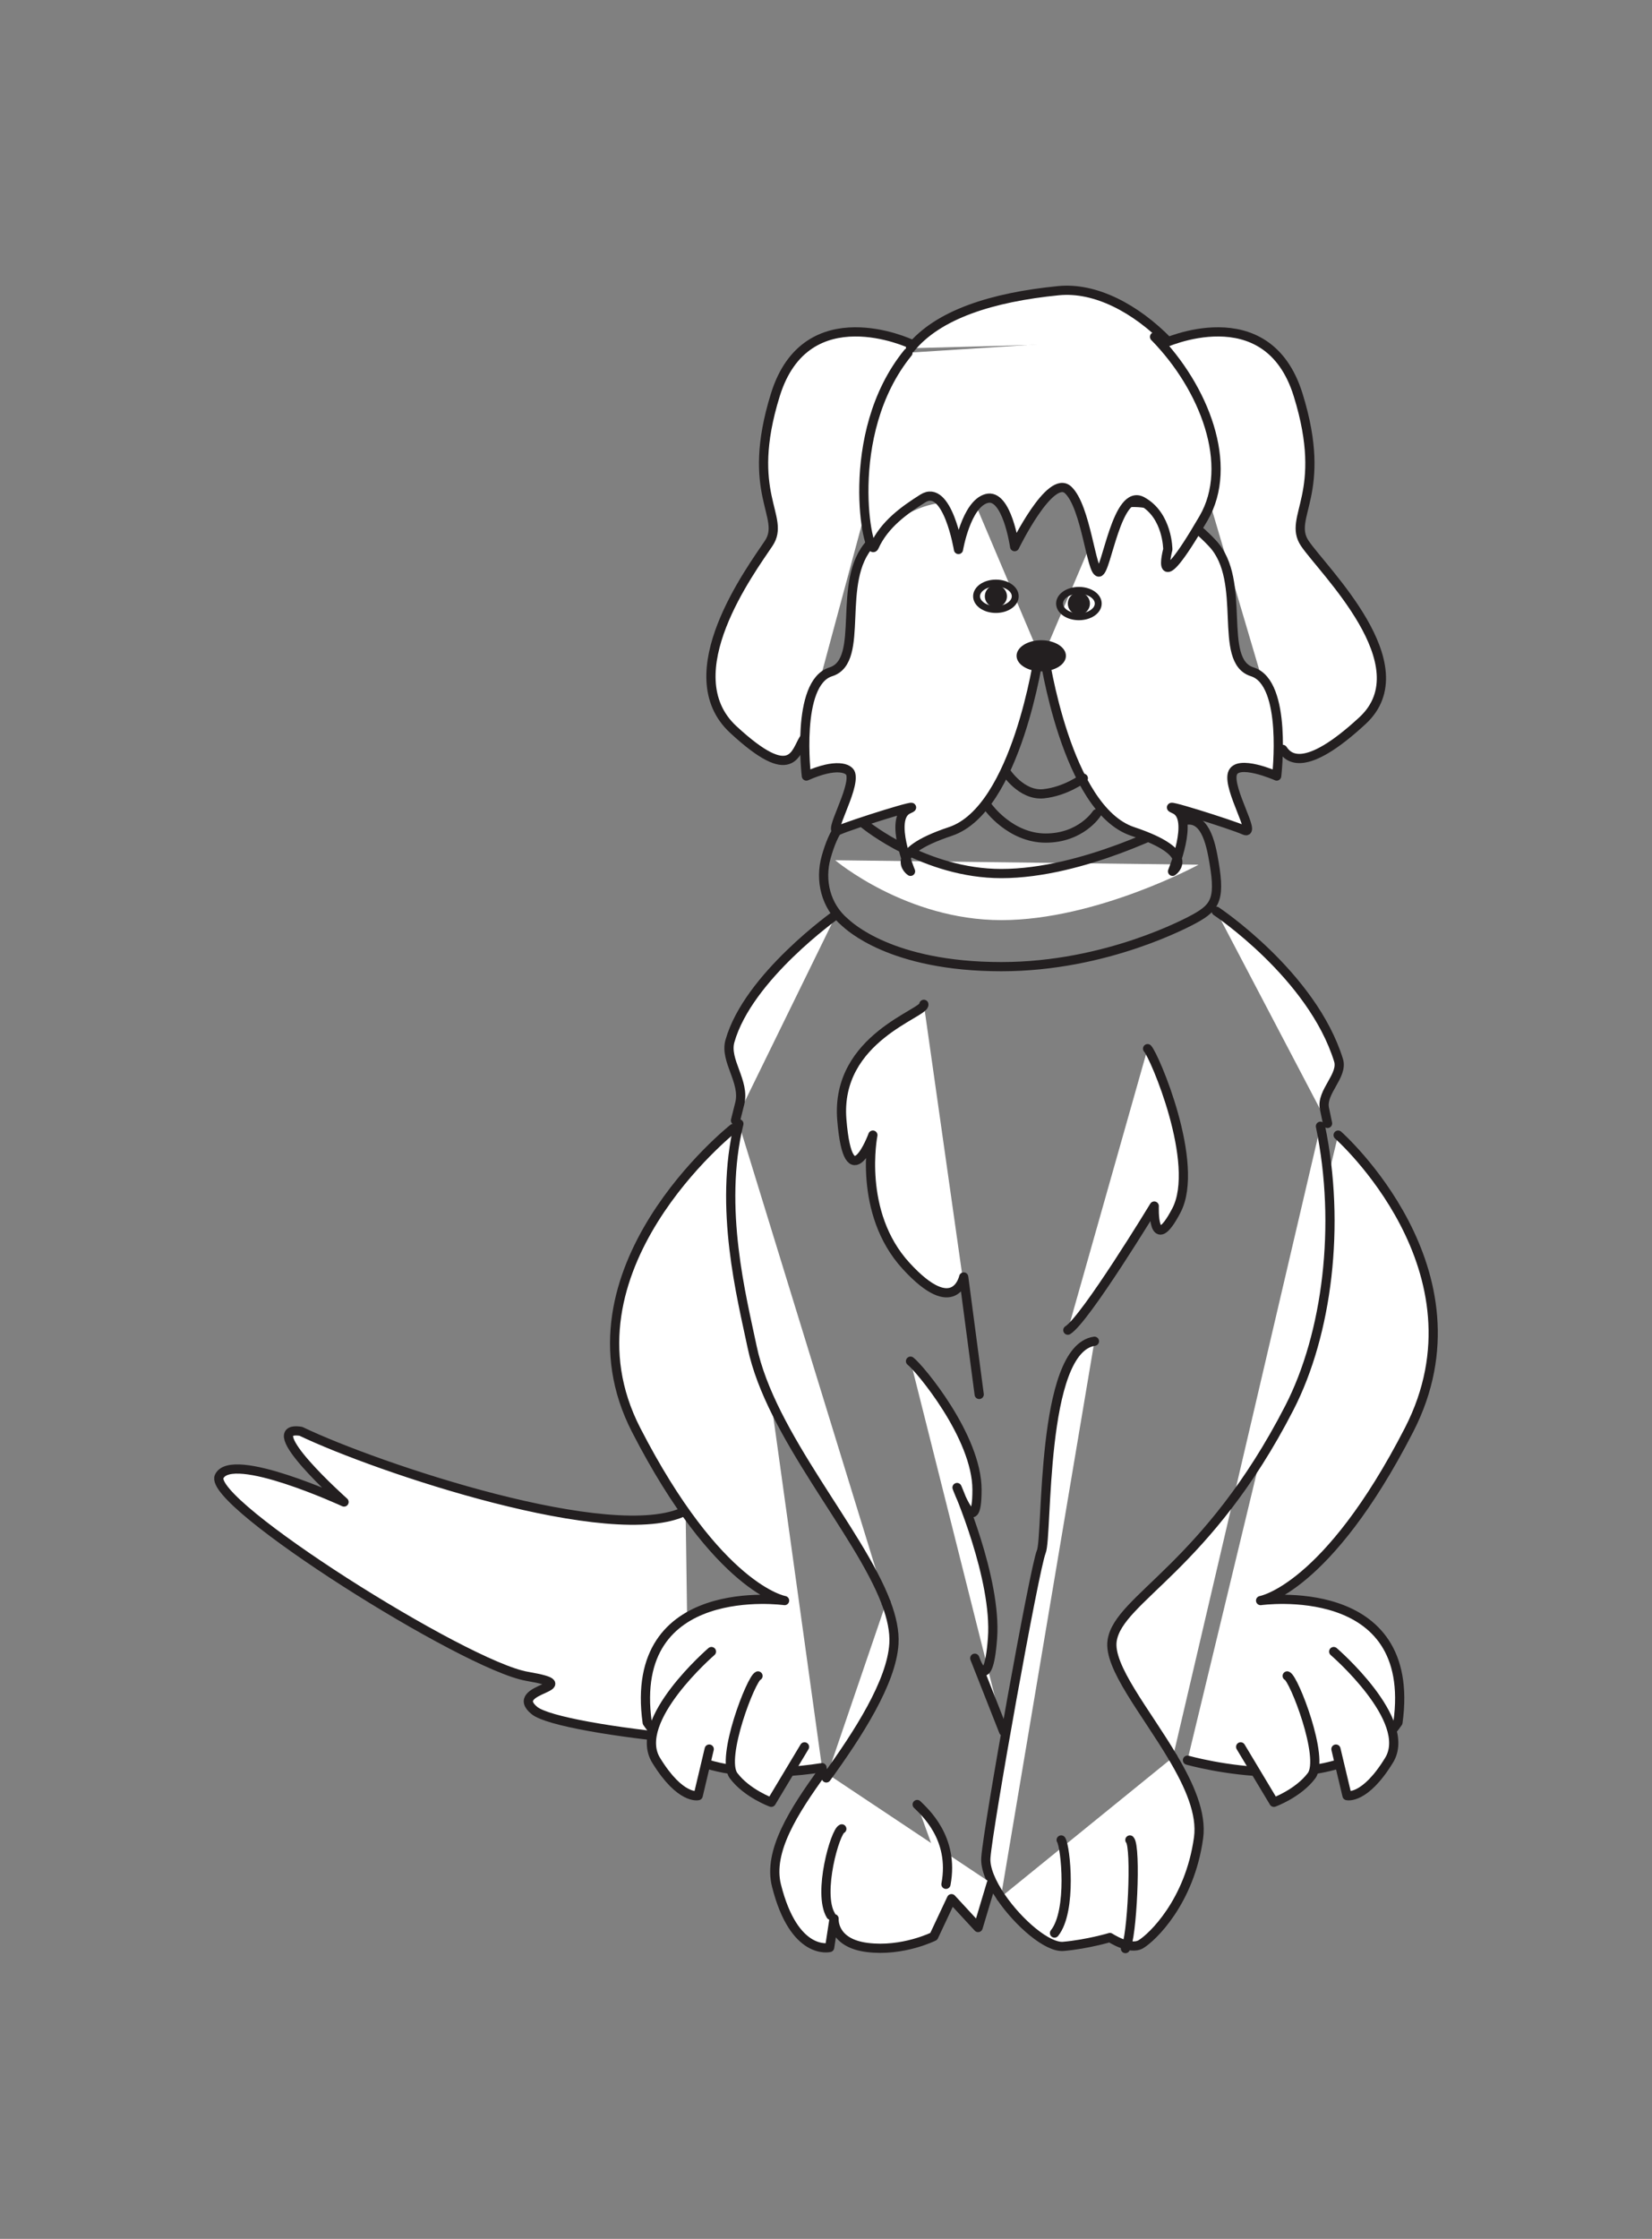 <?xml version="1.0" encoding="UTF-8"?>
<svg xmlns="http://www.w3.org/2000/svg" xmlns:xlink="http://www.w3.org/1999/xlink" width="179.386pt" height="243.017pt" viewBox="0 0 179.386 243.017" version="1.1">
<rect x="0" y="0" width="179.386" height="243.017" fill="#808080" stroke="none"/>
<g id="surface1">
<path style="fill-rule:evenodd;fill:rgb(100%,100%,100%);fill-opacity:1;stroke-width:1;stroke-linecap:round;stroke-linejoin:round;stroke:rgb(13.73%,12.16%,12.549%);stroke-opacity:1;stroke-miterlimit:4;" d="M 0.001 -0.001 C -7.819 -3.969 -33.562 4.691 -41.773 8.628 C -46.554 9.382 -37.089 0.956 -37.089 0.956 C -37.089 0.956 -49.292 6.585 -50.644 3.73 C -51.999 0.87 -23.984 -16.79 -17.226 -17.962 C -10.468 -19.126 -19.484 -19.173 -16.417 -21.676 C -15.015 -22.825 -7.675 -24.075 0.348 -24.813 " transform="matrix(1,0,0,-1,74.448,163.992)"/>
<path style="fill-rule:evenodd;fill:rgb(100%,100%,100%);fill-opacity:1;stroke-width:1;stroke-linecap:round;stroke-linejoin:round;stroke:rgb(13.73%,12.16%,12.549%);stroke-opacity:1;stroke-miterlimit:4;" d="M -0.001 0.001 C -0.001 0.001 -19.45 -15.397 -10.548 -32.722 C -1.646 -50.042 5.573 -51.245 5.573 -51.245 C 5.573 -51.245 -11.509 -48.839 -9.345 -64.479 C -5.153 -70.682 4.296 -70.225 9.64 -69.382 " transform="matrix(1,0,0,-1,79.622,122.489)"/>
<path style="fill-rule:evenodd;fill:rgb(100%,100%,100%);fill-opacity:1;stroke-width:1;stroke-linecap:round;stroke-linejoin:round;stroke:rgb(13.73%,12.16%,12.549%);stroke-opacity:1;stroke-miterlimit:4;" d="M 0.001 0.001 C -0.722 -0.241 -4.089 -8.902 -2.648 -10.827 C -1.202 -12.753 1.442 -13.714 1.442 -13.714 L 5.052 -7.698 " transform="matrix(1,0,0,-1,82.308,181.915)"/>
<path style="fill-rule:evenodd;fill:rgb(100%,100%,100%);fill-opacity:1;stroke-width:1;stroke-linecap:round;stroke-linejoin:round;stroke:rgb(13.73%,12.16%,12.549%);stroke-opacity:1;stroke-miterlimit:4;" d="M -0.002 0.001 C -0.002 0.001 -8.662 -7.456 -6.017 -11.788 C -3.369 -16.12 -1.443 -15.636 -1.443 -15.636 L -0.244 -10.585 " transform="matrix(1,0,0,-1,77.256,179.27)"/>
<path style="fill-rule:evenodd;fill:rgb(100%,100%,100%);fill-opacity:1;stroke-width:1;stroke-linecap:round;stroke-linejoin:round;stroke:rgb(13.73%,12.16%,12.549%);stroke-opacity:1;stroke-miterlimit:4;" d="M -0.001 0 C -0.001 0 16.601 -14.676 7.698 -32 C -1.204 -49.32 -8.419 -50.523 -8.419 -50.523 C -8.419 -50.523 8.659 -48.117 6.495 -63.758 C 0.484 -72.66 -16.36 -67.848 -16.36 -67.848 " transform="matrix(1,0,0,-1,145.305,123.211)"/>
<path style="fill-rule:evenodd;fill:rgb(100%,100%,100%);fill-opacity:1;stroke-width:1;stroke-linecap:round;stroke-linejoin:round;stroke:rgb(13.73%,12.16%,12.549%);stroke-opacity:1;stroke-miterlimit:4;" d="M 0.001 0.001 C 0.724 -0.241 4.087 -8.902 2.646 -10.827 C 1.2 -12.753 -1.444 -13.714 -1.444 -13.714 L -5.053 -7.698 " transform="matrix(1,0,0,-1,139.772,181.915)"/>
<path style="fill-rule:evenodd;fill:rgb(100%,100%,100%);fill-opacity:1;stroke-width:1;stroke-linecap:round;stroke-linejoin:round;stroke:rgb(13.73%,12.16%,12.549%);stroke-opacity:1;stroke-miterlimit:4;" d="M -0 0.001 C -0 0.001 8.664 -7.456 6.015 -11.788 C 3.367 -16.12 1.445 -15.636 1.445 -15.636 L 0.242 -10.585 " transform="matrix(1,0,0,-1,144.824,179.27)"/>
<path style=" stroke:none;fill-rule:evenodd;fill:rgb(100%,100%,100%);fill-opacity:1;" d="M 90.691 93.375 C 90.691 93.375 98.391 99.875 108.734 99.875 C 119.082 99.875 130.148 93.859 130.148 93.859 "/>
<path style="fill:none;stroke-width:1;stroke-linecap:round;stroke-linejoin:round;stroke:rgb(13.73%,12.16%,12.549%);stroke-opacity:1;stroke-miterlimit:4;" d="M -0 -0.002 C -0.703 -2.509 -0.074 -5.302 2.051 -7.091 C 2.426 -7.408 6.969 -11.892 19.023 -11.892 C 30.523 -11.892 39.465 -6.978 39.965 -6.709 C 42.41 -5.377 42.844 -4.431 41.988 0.139 C 41.477 2.877 40.48 4.944 38.027 3.616 C 37.93 3.565 27.918 -1.787 19.023 -1.787 C 10.746 -1.787 4.281 3.483 4.219 3.534 C 2.074 5.303 0.75 2.678 -0 -0.002 Z M -0 -0.002 " transform="matrix(1,0,0,-1,89.711,93.034)"/>
<path style="fill-rule:evenodd;fill:rgb(100%,100%,100%);fill-opacity:1;stroke-width:1;stroke-linecap:round;stroke-linejoin:round;stroke:rgb(13.73%,12.16%,12.549%);stroke-opacity:1;stroke-miterlimit:4;" d="M -0.001 0.001 C -1.036 1.524 -1.723 3.086 -1.637 4.266 C -1.399 7.637 3.656 35.79 4.378 37.469 C 5.097 39.157 4.257 59.485 10.152 60.329 " transform="matrix(1,0,0,-1,108.688,205.915)"/>
<path style="fill-rule:evenodd;fill:rgb(100%,100%,100%);fill-opacity:1;stroke-width:1;stroke-linecap:round;stroke-linejoin:round;stroke:rgb(13.73%,12.16%,12.549%);stroke-opacity:1;stroke-miterlimit:4;" d="M 0 -0.001 C 1.793 -3.024 3.153 -6.083 2.79 -8.724 C 1.829 -15.7 -2.265 -19.552 -3.468 -20.274 C -4.667 -20.993 -6.835 -19.552 -6.835 -19.552 C -6.835 -19.552 -9.242 -20.274 -11.886 -20.513 C -13.609 -20.669 -16.746 -17.981 -18.671 -15.157 " transform="matrix(1,0,0,-1,127.359,190.757)"/>
<path style="fill-rule:evenodd;fill:rgb(100%,100%,100%);fill-opacity:1;stroke-width:1;stroke-linecap:round;stroke-linejoin:round;stroke:rgb(13.73%,12.16%,12.549%);stroke-opacity:1;stroke-miterlimit:4;" d="M 0.002 -0.002 C 2.232 -10.725 0.748 -22.545 -3.369 -30.557 C -12.272 -47.881 -21.897 -51.248 -22.615 -55.818 C -23.065 -58.658 -18.963 -63.545 -16.022 -68.51 " transform="matrix(1,0,0,-1,143.381,122.248)"/>
<path style="fill-rule:evenodd;fill:rgb(100%,100%,100%);fill-opacity:1;stroke-width:1;stroke-linecap:round;stroke-linejoin:round;stroke:rgb(13.73%,12.16%,12.549%);stroke-opacity:1;stroke-miterlimit:4;" d="M 0.001 0 C 0.001 0 10.403 -6.922 13.274 -16.168 C 13.798 -17.852 11.36 -19.613 11.747 -21.422 C 11.856 -21.953 11.969 -22.492 12.083 -23.031 " transform="matrix(1,0,0,-1,132.073,98.91)"/>
<path style="fill-rule:evenodd;fill:rgb(100%,100%,100%);fill-opacity:1;stroke-width:1;stroke-linecap:round;stroke-linejoin:round;stroke:rgb(13.73%,12.16%,12.549%);stroke-opacity:1;stroke-miterlimit:4;" d="M 0 0.001 C -3.191 -4.402 -5.965 -8.745 -5.043 -12.429 C -3.113 -20.128 0.735 -19.167 0.735 -19.167 L 1.215 -16.038 C 1.215 -16.038 0.977 -18.687 4.824 -19.167 C 8.672 -19.648 12.039 -17.964 12.039 -17.964 L 13.965 -13.87 L 16.856 -16.999 L 18.297 -12.191 " transform="matrix(1,0,0,-1,89.355,192.223)"/>
<path style="fill-rule:evenodd;fill:rgb(100%,100%,100%);fill-opacity:1;stroke-width:1;stroke-linecap:round;stroke-linejoin:round;stroke:rgb(13.73%,12.16%,12.549%);stroke-opacity:1;stroke-miterlimit:4;" d="M -0.002 0.002 C 0.604 -1.604 0.928 -3.096 0.846 -4.448 C 0.596 -8.592 -3.014 -14.213 -6.494 -19.006 " transform="matrix(1,0,0,-1,96.221,173.978)"/>
<path style="fill-rule:evenodd;fill:rgb(100%,100%,100%);fill-opacity:1;stroke-width:1;stroke-linecap:round;stroke-linejoin:round;stroke:rgb(13.73%,12.16%,12.549%);stroke-opacity:1;stroke-miterlimit:4;" d="M 0.002 0 C -2.233 -9.121 0.341 -18.941 1.439 -24.211 C 3.435 -33.793 13.048 -44.203 15.994 -52 " transform="matrix(1,0,0,-1,80.229,121.977)"/>
<path style="fill-rule:evenodd;fill:rgb(100%,100%,100%);fill-opacity:1;stroke-width:1;stroke-linecap:round;stroke-linejoin:round;stroke:rgb(13.73%,12.16%,12.549%);stroke-opacity:1;stroke-miterlimit:4;" d="M -0.001 0.001 C -0.001 0.001 -9.572 -6.745 -11.548 -13.733 C -12.15 -15.854 -9.884 -18.143 -10.482 -20.506 C -10.638 -21.116 -10.79 -21.729 -10.943 -22.346 " transform="matrix(1,0,0,-1,90.81,99.271)"/>
<path style="fill-rule:evenodd;fill:rgb(100%,100%,100%);fill-opacity:1;stroke-width:1;stroke-linecap:round;stroke-linejoin:round;stroke:rgb(13.73%,12.16%,12.549%);stroke-opacity:1;stroke-miterlimit:4;" d="M 0.001 0.002 C 0.724 -0.721 0.239 -10.826 -0.483 -11.787 " transform="matrix(1,0,0,-1,122.69,199.721)"/>
<path style="fill-rule:evenodd;fill:rgb(100%,100%,100%);fill-opacity:1;stroke-width:1;stroke-linecap:round;stroke-linejoin:round;stroke:rgb(13.73%,12.16%,12.549%);stroke-opacity:1;stroke-miterlimit:4;" d="M -0.001 0.002 C 0.48 -0.721 1.202 -7.697 -0.723 -10.104 " transform="matrix(1,0,0,-1,115.231,199.721)"/>
<path style="fill-rule:evenodd;fill:rgb(100%,100%,100%);fill-opacity:1;stroke-width:1;stroke-linecap:round;stroke-linejoin:round;stroke:rgb(13.73%,12.16%,12.549%);stroke-opacity:1;stroke-miterlimit:4;" d="M -0.002 0.001 C -0.72 -0.241 -2.646 -6.98 -1.201 -9.382 " transform="matrix(1,0,0,-1,91.412,198.517)"/>
<path style="fill-rule:evenodd;fill:rgb(100%,100%,100%);fill-opacity:1;stroke-width:1;stroke-linecap:round;stroke-linejoin:round;stroke:rgb(13.73%,12.16%,12.549%);stroke-opacity:1;stroke-miterlimit:4;" d="M 0.001 0.001 C 0.724 -0.722 4.087 -3.609 3.126 -8.659 " transform="matrix(1,0,0,-1,99.593,195.872)"/>
<path style="fill-rule:evenodd;fill:rgb(100%,100%,100%);fill-opacity:1;stroke-width:1;stroke-linecap:round;stroke-linejoin:round;stroke:rgb(13.73%,12.16%,12.549%);stroke-opacity:1;stroke-miterlimit:4;" d="M -0.001 -0 C 0.721 -0.723 5.772 -12.508 3.128 -17.563 C 0.479 -22.613 0.721 -17.082 0.721 -17.082 C 0.721 -17.082 -6.736 -29.352 -8.661 -30.555 " transform="matrix(1,0,0,-1,124.615,113.828)"/>
<path style="fill-rule:evenodd;fill:rgb(100%,100%,100%);fill-opacity:1;stroke-width:1;stroke-linecap:round;stroke-linejoin:round;stroke:rgb(13.73%,12.16%,12.549%);stroke-opacity:1;stroke-miterlimit:4;" d="M 0.002 -0.001 C 0.24 -0.961 -9.623 -3.61 -8.905 -12.512 C -8.182 -21.415 -5.533 -14.196 -5.533 -14.196 C -5.533 -14.196 -7.221 -22.618 -1.924 -28.391 C 3.369 -34.165 4.33 -29.594 4.33 -29.594 L 6.013 -42.344 " transform="matrix(1,0,0,-1,100.315,109.015)"/>
<path style="fill-rule:evenodd;fill:rgb(100%,100%,100%);fill-opacity:1;stroke-width:1;stroke-linecap:round;stroke-linejoin:round;stroke:rgb(13.73%,12.16%,12.549%);stroke-opacity:1;stroke-miterlimit:4;" d="M 0 0.001 C 0.961 -0.721 7.219 -8.178 7.219 -13.956 C 7.219 -19.729 5.051 -13.713 5.051 -13.713 C 5.051 -13.713 9.383 -23.581 8.903 -30.077 C 8.418 -36.573 6.977 -32.241 6.977 -32.241 L 10.106 -40.178 " transform="matrix(1,0,0,-1,98.871,147.751)"/>
<path style="fill-rule:evenodd;fill:rgb(100%,100%,100%);fill-opacity:1;stroke-width:1;stroke-linecap:round;stroke-linejoin:round;stroke:rgb(13.73%,12.16%,12.549%);stroke-opacity:1;stroke-miterlimit:4;" d="M -0.001 0.002 C -0.001 0.002 11.308 5.295 14.675 -5.533 C 18.046 -16.361 13.476 -18.768 15.398 -21.654 C 17.324 -24.541 28.167 -34.889 21.671 -40.901 C 15.324 -46.776 13.581 -44.889 13.007 -44.029 " transform="matrix(1,0,0,-1,126.282,37.318)"/>
<path style="fill-rule:evenodd;fill:rgb(100%,100%,100%);fill-opacity:1;stroke-width:1;stroke-linecap:round;stroke-linejoin:round;stroke:rgb(13.73%,12.16%,12.549%);stroke-opacity:1;stroke-miterlimit:4;" d="M 0 0.002 C 0 0.002 -11.308 5.295 -14.675 -5.533 C -18.047 -16.361 -13.472 -18.768 -15.398 -21.654 C -17.324 -24.541 -25.746 -35.85 -19.25 -41.865 C -12.754 -47.877 -12.511 -44.268 -11.547 -42.826 " transform="matrix(1,0,0,-1,98.871,37.318)"/>
<path style=" stroke:none;fill-rule:evenodd;fill:rgb(100%,100%,100%);fill-opacity:1;" d="M 112.824 71 C 112.824 71 110.418 87.84 103.203 90.25 C 95.984 92.656 98.871 94.578 98.871 94.578 C 98.871 94.578 96.465 88.805 98.629 87.844 C 100.797 86.879 92.402 89.508 91.066 90.121 C 89.727 90.73 92.855 85.68 92.375 83.992 C 92.199 83.379 90.801 82.793 87.562 84.234 C 87.562 84.234 86.359 74.129 90.211 72.926 C 94.059 71.723 90.691 63.062 94.539 58.973 C 98.391 54.879 102.48 53.68 106.09 55.121 "/>
<path style="fill:none;stroke-width:1;stroke-linecap:round;stroke-linejoin:round;stroke:rgb(13.73%,12.16%,12.549%);stroke-opacity:1;stroke-miterlimit:4;" d="M -0 0.001 C -0 0.001 -2.407 -16.839 -9.621 -19.249 C -16.84 -21.655 -13.953 -23.577 -13.953 -23.577 C -13.953 -23.577 -16.36 -17.803 -14.196 -16.842 C -12.028 -15.878 -20.422 -18.507 -21.758 -19.12 C -23.098 -19.729 -19.969 -14.678 -20.45 -12.991 C -20.625 -12.378 -22.024 -11.792 -25.262 -13.233 C -25.262 -13.233 -26.465 -3.128 -22.614 -1.924 C -18.766 -0.721 -22.133 7.939 -18.285 12.029 C -14.434 16.122 -12.719 18.556 -10.164 16.454 " transform="matrix(1,0,0,-1,112.825,71.001)"/>
<path style="fill-rule:evenodd;fill:rgb(100%,100%,100%);fill-opacity:1;stroke-width:1;stroke-linecap:round;stroke-linejoin:round;stroke:rgb(13.73%,12.16%,12.549%);stroke-opacity:1;stroke-miterlimit:4;" d="M -0.001 0.001 C -0.001 0.001 2.405 -16.839 9.624 -19.249 C 16.843 -21.655 13.956 -23.577 13.956 -23.577 C 13.956 -23.577 16.358 -17.803 14.194 -16.842 C 12.03 -15.878 20.417 -18.507 21.757 -19.12 C 23.096 -19.729 19.968 -14.678 20.452 -12.991 C 20.932 -11.307 25.264 -13.233 25.264 -13.233 C 25.264 -13.233 26.464 -3.128 22.616 -1.924 C 18.768 -0.721 22.136 7.939 18.284 12.029 C 14.436 16.122 10.346 17.322 6.737 15.88 " transform="matrix(1,0,0,-1,113.368,71.001)"/>
<path style="fill:none;stroke-width:1;stroke-linecap:round;stroke-linejoin:round;stroke:rgb(13.73%,12.16%,12.549%);stroke-opacity:1;stroke-miterlimit:4;" d="M -0.001 0.001 C -0.001 0.001 -1.926 -1.444 -4.329 -1.686 C -6.735 -1.924 -8.423 0.72 -8.423 0.72 " transform="matrix(1,0,0,-1,117.637,84.474)"/>
<path style="fill:none;stroke-width:1;stroke-linecap:round;stroke-linejoin:round;stroke:rgb(13.73%,12.16%,12.549%);stroke-opacity:1;stroke-miterlimit:4;" d="M 0.001 -0 C 0.001 -0 -1.687 -2.645 -5.534 -2.645 C -9.382 -2.645 -11.788 0.723 -11.788 0.723 " transform="matrix(1,0,0,-1,119.081,88.324)"/>
<path style="fill-rule:evenodd;fill:rgb(100%,100%,100%);fill-opacity:1;stroke-width:1;stroke-linecap:round;stroke-linejoin:round;stroke:rgb(13.73%,12.16%,12.549%);stroke-opacity:1;stroke-miterlimit:4;" d="M 0 -0.002 C 2.969 3.647 8.817 5.533 16.075 6.248 C 20.09 6.643 24.457 4.311 27.942 0.756 " transform="matrix(1,0,0,-1,98.871,37.799)"/>
<path style="fill-rule:evenodd;fill:rgb(100%,100%,100%);fill-opacity:1;stroke-width:1;stroke-linecap:round;stroke-linejoin:round;stroke:rgb(13.73%,12.16%,12.549%);stroke-opacity:1;stroke-miterlimit:4;" d="M 0 0.001 C 5.395 -5.495 8.684 -13.917 5.316 -19.699 C -0.226 -29.222 1.438 -23.081 1.438 -23.081 C 1.438 -23.081 1.438 -19.394 -1.336 -17.859 C -4.105 -16.32 -5.215 -25.535 -6.047 -25.535 C -6.879 -25.535 -7.434 -18.468 -9.375 -16.628 C -11.316 -14.785 -15.195 -22.773 -15.195 -22.773 C -15.195 -22.773 -16.027 -16.937 -18.246 -17.55 C -20.465 -18.163 -21.293 -23.081 -21.293 -23.081 C -21.293 -23.081 -22.484 -15.843 -25.176 -17.55 C -27.113 -18.777 -29.332 -20.316 -30.441 -22.773 C -31.078 -24.175 -34.016 -10.613 -26.777 -1.726 " transform="matrix(1,0,0,-1,125.371,36.563)"/>
<path style=" stroke:none;fill-rule:nonzero;fill:rgb(13.73%,12.16%,12.549%);fill-opacity:1;" d="M 118.352 65.512 C 118.352 66.176 117.816 66.715 117.152 66.715 C 116.488 66.715 115.953 66.176 115.953 65.512 C 115.953 64.852 116.488 64.312 117.152 64.312 C 117.816 64.312 118.352 64.852 118.352 65.512 "/>
<path style=" stroke:none;fill-rule:nonzero;fill:rgb(13.73%,12.16%,12.549%);fill-opacity:1;" d="M 109.344 64.723 C 109.344 65.383 108.805 65.922 108.141 65.922 C 107.48 65.922 106.941 65.383 106.941 64.723 C 106.941 64.059 107.48 63.523 108.141 63.523 C 108.805 63.523 109.344 64.059 109.344 64.723 "/>
<path style="fill:none;stroke-width:0.75;stroke-linecap:butt;stroke-linejoin:miter;stroke:rgb(13.73%,12.16%,12.549%);stroke-opacity:1;stroke-miterlimit:10;" d="M 0.001 0.002 C 0.001 -0.791 -0.94 -1.432 -2.101 -1.432 C -3.261 -1.432 -4.198 -0.791 -4.198 0.002 C -4.198 0.791 -3.261 1.431 -2.101 1.431 C -0.94 1.431 0.001 0.791 0.001 0.002 Z M 0.001 0.002 " transform="matrix(1,0,0,-1,119.253,65.513)"/>
<path style="fill:none;stroke-width:0.75;stroke-linecap:butt;stroke-linejoin:miter;stroke:rgb(13.73%,12.16%,12.549%);stroke-opacity:1;stroke-miterlimit:10;" d="M 0 -0.001 C 0 -0.79 -0.941 -1.435 -2.101 -1.435 C -3.262 -1.435 -4.199 -0.79 -4.199 -0.001 C -4.199 0.792 -3.262 1.432 -2.101 1.432 C -0.941 1.432 0 0.792 0 -0.001 Z M 0 -0.001 " transform="matrix(1,0,0,-1,110.242,64.722)"/>
<path style=" stroke:none;fill-rule:nonzero;fill:rgb(13.73%,12.16%,12.549%);fill-opacity:1;" d="M 115.746 71.184 C 115.746 72.117 114.547 72.871 113.066 72.871 C 111.586 72.871 110.387 72.117 110.387 71.184 C 110.387 70.254 111.586 69.496 113.066 69.496 C 114.547 69.496 115.746 70.254 115.746 71.184 "/>
</g>
</svg>
